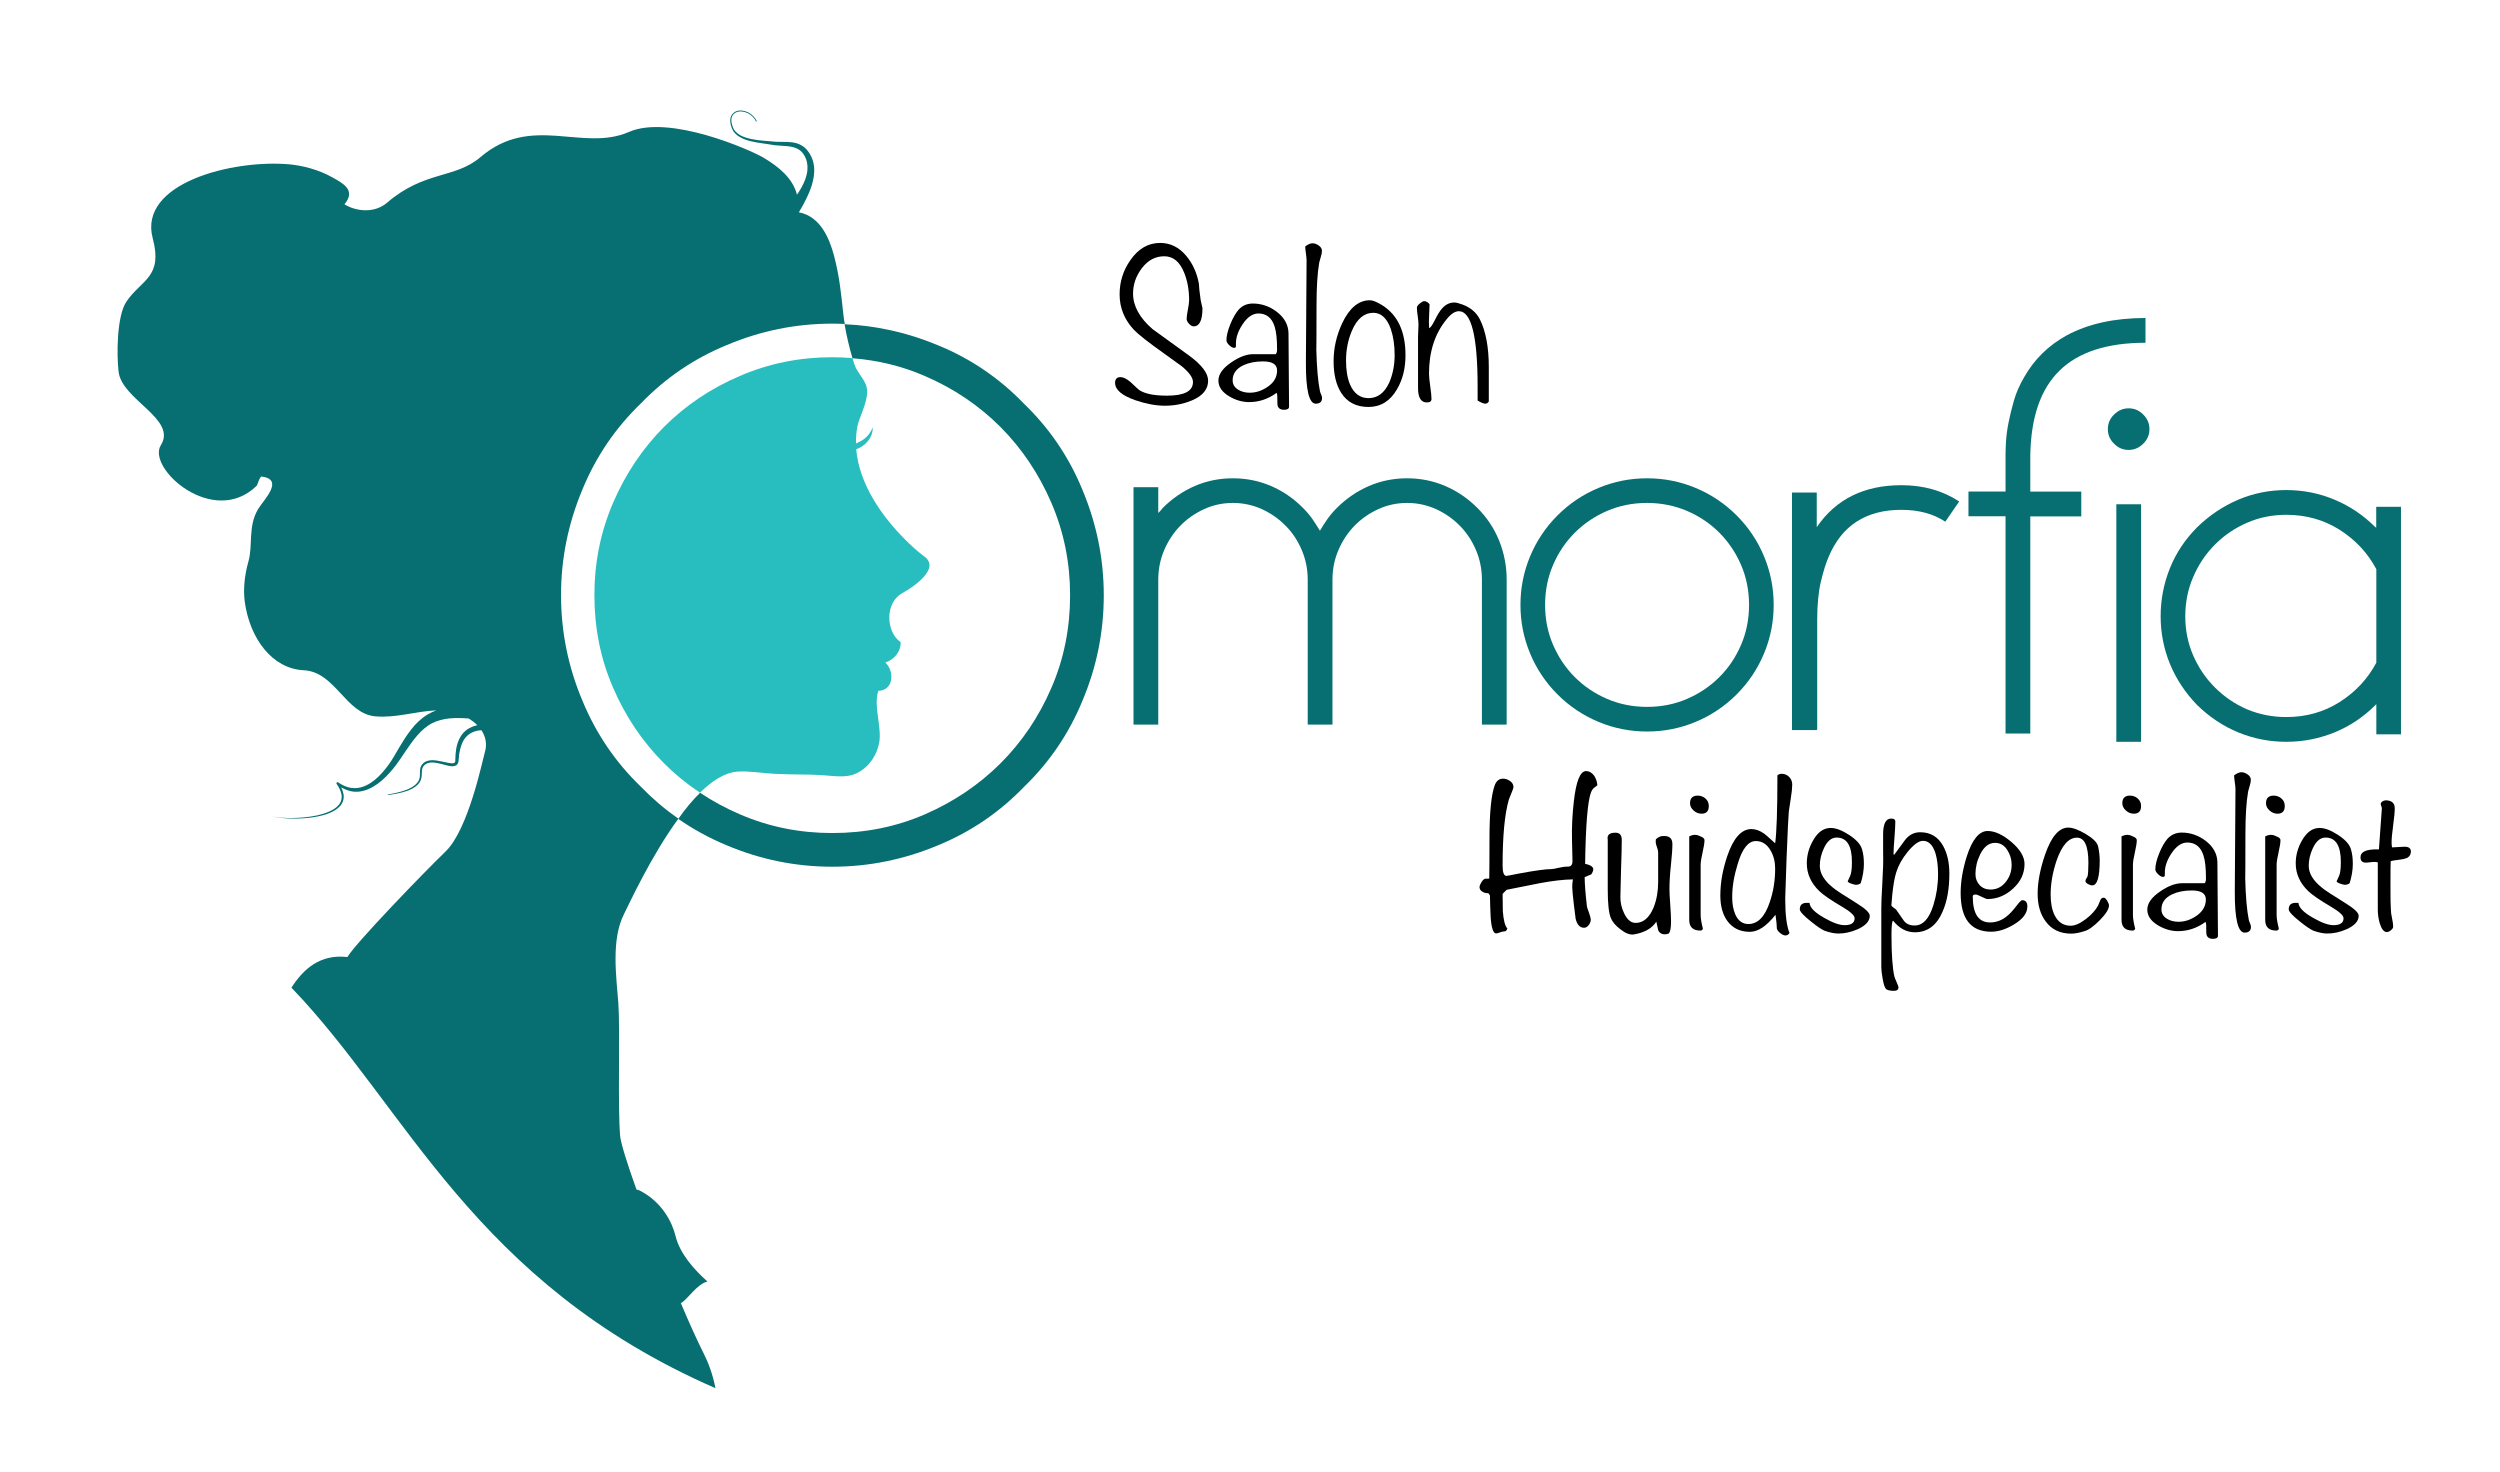<?xml version="1.0" encoding="utf-8"?>
<!-- Generator: Adobe Illustrator 23.1.0, SVG Export Plug-In . SVG Version: 6.00 Build 0)  -->
<svg version="1.1" id="Layer_1" xmlns="http://www.w3.org/2000/svg" xmlns:xlink="http://www.w3.org/1999/xlink" x="0px" y="0px"
	 viewBox="0 0 221.15 130.24" style="enable-background:new 0 0 221.15 130.24;" xml:space="preserve">
<style type="text/css">
	.st0{fill:#076F72;}
	.st1{fill:#28BDBE;}
</style>
<g>
	<path class="st0" d="M11.19,26.67c1.33-1.95,3.24-2.13,2.32-5.59c-1.3-4.87,7.05-7,12.12-6.54c1.07,0.1,2.54,0.45,3.77,1.15
		c0.86,0.48,2.15,1.11,1.07,2.38c1,0.63,2.64,0.83,3.77-0.14c3.32-2.85,6-2.1,8.26-4.03c4.53-3.86,9.02-0.43,13.14-2.23
		c3.59-1.57,10.74,1.6,11.85,2.25c1.45,0.85,2.65,1.88,3.01,3.3c0.04-0.06,0.08-0.11,0.12-0.17c0.37-0.56,0.67-1.18,0.78-1.81
		c0.05-0.32,0.04-0.64-0.03-0.95c-0.04-0.15-0.09-0.3-0.17-0.45c-0.07-0.14-0.16-0.27-0.26-0.38c-0.21-0.23-0.49-0.37-0.81-0.45
		c-0.32-0.08-0.67-0.09-1.02-0.12c-0.18-0.01-0.36-0.02-0.54-0.04c-0.18-0.02-0.36-0.06-0.53-0.08c-0.35-0.05-0.7-0.1-1.06-0.16
		c-0.35-0.06-0.71-0.14-1.05-0.26c-0.34-0.13-0.68-0.3-0.93-0.58c-0.13-0.14-0.22-0.31-0.28-0.48c-0.06-0.17-0.11-0.35-0.12-0.53
		c-0.01-0.18,0.01-0.38,0.1-0.54c0.09-0.17,0.24-0.3,0.41-0.37c0.35-0.14,0.74-0.07,1.07,0.09c0.32,0.16,0.59,0.43,0.76,0.76
		c0.01,0.02,0,0.04-0.02,0.05c-0.02,0.01-0.04,0-0.05-0.02l0,0c-0.16-0.31-0.41-0.57-0.73-0.72c-0.31-0.15-0.68-0.21-1-0.08
		c-0.16,0.06-0.29,0.18-0.36,0.33c-0.08,0.15-0.09,0.32-0.08,0.49c0.02,0.17,0.07,0.34,0.13,0.5c0.06,0.16,0.15,0.3,0.27,0.42
		c0.24,0.24,0.55,0.4,0.88,0.5c0.33,0.11,0.68,0.17,1.02,0.22c0.35,0.05,0.7,0.07,1.06,0.1c0.18,0.02,0.35,0.04,0.52,0.05
		c0.17,0.01,0.35,0.01,0.52,0.01c0.35,0,0.72,0,1.1,0.06c0.37,0.06,0.77,0.23,1.06,0.52c0.15,0.14,0.26,0.3,0.37,0.47
		c0.1,0.16,0.18,0.35,0.25,0.53c0.13,0.38,0.17,0.78,0.14,1.16c-0.02,0.39-0.11,0.77-0.22,1.13c-0.11,0.36-0.26,0.71-0.42,1.05
		c-0.21,0.45-0.46,0.89-0.71,1.31c1.87,0.36,2.69,2.24,3.12,3.88c0.48,1.86,0.6,3.19,0.81,5.11c0.03,0.28,0.07,0.58,0.13,0.89
		c-0.36-0.02-0.72-0.03-1.09-0.03c-3.24,0-6.36,0.63-9.36,1.9c-2.88,1.18-5.41,2.9-7.59,5.16c-2.25,2.17-3.97,4.7-5.16,7.59
		c-1.26,3-1.9,6.12-1.9,9.36c0,3.24,0.63,6.36,1.9,9.36c1.19,2.88,2.9,5.41,5.16,7.59c1.03,1.06,2.13,2,3.32,2.83
		c-2.43,3.32-4.36,7.55-4.81,8.44c-1.16,2.29-0.67,5.58-0.5,7.9c0.17,2.42-0.07,9.15,0.16,11.75c0.06,0.62,0.62,2.42,1.44,4.71
		c0.15,0.03,0.31,0.09,0.47,0.19c1.82,1.01,2.69,2.7,2.99,3.93c0.38,1.57,1.67,3,2.82,4.02c-0.97,0.26-1.73,1.57-2.35,1.92
		c0.74,1.75,1.45,3.32,2.02,4.45c0.4,0.79,0.81,1.86,1.04,3.07c-21.45-9.37-27.28-24.81-37.51-35.43c1.08-1.68,2.55-2.98,4.95-2.71
		c0.78-1.29,6.76-7.48,8.68-9.33c2.04-1.96,3.28-8.12,3.47-8.75c0.23-0.75,0.08-1.42-0.29-1.98c-0.02,0-0.05,0-0.07,0
		c-0.52,0.04-1.01,0.25-1.34,0.65c-0.33,0.4-0.48,0.94-0.56,1.48c-0.02,0.14-0.03,0.27-0.04,0.41c-0.01,0.07-0.01,0.14-0.02,0.22
		c-0.01,0.09-0.05,0.19-0.12,0.27c-0.07,0.08-0.17,0.12-0.26,0.14c-0.09,0.02-0.17,0.02-0.25,0.01c-0.16-0.01-0.3-0.04-0.44-0.08
		c-0.28-0.07-0.55-0.15-0.82-0.2c-0.27-0.05-0.55-0.08-0.8,0c-0.12,0.04-0.24,0.1-0.33,0.19c-0.02,0.02-0.04,0.05-0.06,0.07
		l-0.03,0.04l-0.03,0.04c-0.03,0.05-0.05,0.11-0.07,0.17c-0.06,0.25-0.01,0.55-0.08,0.85c-0.07,0.3-0.28,0.55-0.51,0.72
		c-0.24,0.17-0.5,0.3-0.77,0.39c-0.54,0.19-1.11,0.28-1.67,0.36c-0.01,0-0.03-0.01-0.03-0.02c0-0.01,0.01-0.02,0.02-0.03
		c0.56-0.1,1.12-0.21,1.64-0.41c0.26-0.1,0.51-0.23,0.73-0.4c0.21-0.17,0.39-0.39,0.44-0.65c0.06-0.26,0-0.54,0.06-0.85
		c0.02-0.08,0.04-0.15,0.08-0.23l0.03-0.05l0.04-0.05c0.02-0.03,0.05-0.06,0.08-0.09c0.11-0.11,0.25-0.2,0.4-0.24
		c0.3-0.09,0.61-0.07,0.89-0.02c0.29,0.04,0.57,0.12,0.84,0.17c0.14,0.03,0.27,0.05,0.4,0.06c0.13,0.01,0.25-0.02,0.29-0.07
		c0.05-0.05,0.05-0.16,0.05-0.32c0-0.14,0.01-0.29,0.02-0.44c0.05-0.58,0.18-1.18,0.55-1.69c0.18-0.25,0.43-0.47,0.71-0.61
		c0.21-0.11,0.43-0.19,0.66-0.24c-0.22-0.22-0.48-0.42-0.77-0.59c-1.14-0.09-2.27-0.07-3.21,0.41c-0.99,0.5-1.71,1.52-2.39,2.52
		l-0.52,0.77c-0.18,0.26-0.37,0.52-0.57,0.76c-0.4,0.49-0.85,0.95-1.37,1.33c-0.52,0.37-1.14,0.67-1.8,0.69
		c-0.51,0.02-0.99-0.14-1.41-0.39c0.1,0.2,0.17,0.4,0.21,0.62c0.03,0.19,0.02,0.39-0.04,0.57c-0.06,0.19-0.16,0.35-0.29,0.49
		c-0.26,0.28-0.59,0.46-0.93,0.6c-0.34,0.14-0.69,0.23-1.05,0.3c-0.71,0.14-1.44,0.19-2.16,0.18c-0.36,0-0.72-0.02-1.08-0.06
		c-0.36-0.04-0.72-0.09-1.06-0.2c0.34,0.11,0.7,0.15,1.06,0.18c0.36,0.03,0.72,0.04,1.08,0.03c0.72-0.01,1.44-0.08,2.14-0.23
		c0.35-0.08,0.69-0.18,1.02-0.32c0.32-0.14,0.64-0.32,0.86-0.58c0.23-0.26,0.33-0.6,0.27-0.94c-0.06-0.34-0.23-0.65-0.43-0.94l0,0
		c-0.03-0.04-0.02-0.11,0.02-0.14c0.04-0.03,0.08-0.02,0.12,0l0,0c0.49,0.35,1.07,0.56,1.65,0.5c0.58-0.05,1.11-0.34,1.57-0.71
		c0.46-0.37,0.85-0.83,1.21-1.32c0.36-0.48,0.64-1.01,0.96-1.55c0.32-0.54,0.65-1.07,1.05-1.58c0.39-0.51,0.88-1,1.47-1.35
		c0.25-0.15,0.51-0.26,0.77-0.36c-1.85,0.08-3.57,0.69-5.39,0.53c-2.64-0.22-3.55-3.95-6.35-4.08c-2.78-0.13-4.77-2.81-5.21-6.07
		c-0.14-1.02-0.03-2.3,0.32-3.53c0.43-1.51-0.07-3.14,0.89-4.7c0.51-0.82,2.32-2.59,0.25-2.84c-0.22,0.23-0.26,0.55-0.4,0.82
		c-3.84,3.75-9.76-1.56-8.48-3.59c1.46-2.32-3.48-4.02-3.74-6.51C10.32,31.49,10.31,27.95,11.19,26.67z"/>
	<path class="st1" d="M76.59,34.01c0.46,1.11-0.58,2.82-0.75,3.71c-0.09,0.51-0.13,1.01-0.12,1.51c0.29-0.13,0.56-0.26,0.8-0.46
		c0.3-0.24,0.52-0.57,0.68-0.96c0.02,0.42-0.14,0.86-0.43,1.21c-0.27,0.34-0.64,0.58-1.03,0.72c0.26,3.09,2.29,5.96,4.33,7.99
		c0.37,0.37,0.98,0.97,1.71,1.51c1.45,1.07-1.05,2.73-1.97,3.23c-1.53,0.84-1.47,3.4-0.14,4.34c0.03,0.85-0.58,1.53-1.35,1.8
		c0.82,0.77,0.75,2.46-0.62,2.5c-0.46,1.33,0.33,3.23,0.07,4.6c-0.19,1.02-0.84,2.14-2.01,2.7c-0.95,0.45-2.06,0.21-3.16,0.15
		c-1.29-0.07-2.57-0.03-4.08-0.11c-1.15-0.06-2.28-0.27-3.33-0.19c-1.09,0.09-2.2,0.81-3.27,1.86c-1.15-0.76-2.21-1.63-3.18-2.6
		c-1.9-1.9-3.4-4.12-4.5-6.67c-1.11-2.55-1.66-5.28-1.66-8.21c0-2.88,0.55-5.61,1.66-8.18c1.11-2.57,2.61-4.8,4.5-6.7
		c1.9-1.9,4.13-3.4,6.7-4.5c2.57-1.11,5.29-1.66,8.18-1.66c0.61,0,1.2,0.03,1.79,0.08c0.06,0.19,0.11,0.36,0.16,0.53
		C75.8,32.9,76.33,33.38,76.59,34.01z"/>
	<path class="st0" d="M61.93,70.13c1.09,0.73,2.26,1.36,3.51,1.9c2.57,1.11,5.29,1.66,8.18,1.66c2.92,0,5.66-0.55,8.21-1.66
		c2.55-1.11,4.77-2.61,6.67-4.5c1.9-1.9,3.4-4.12,4.5-6.67c1.11-2.55,1.66-5.28,1.66-8.21c0-2.88-0.55-5.61-1.66-8.18
		c-1.11-2.57-2.61-4.8-4.5-6.7c-1.9-1.9-4.12-3.4-6.67-4.5c-2.02-0.88-4.16-1.4-6.42-1.58c-0.26-0.88-0.53-1.99-0.7-3.01
		c2.85,0.13,5.61,0.75,8.28,1.87c2.88,1.18,5.41,2.9,7.59,5.16c2.25,2.17,3.97,4.7,5.16,7.59c1.26,3,1.9,6.12,1.9,9.36
		c0,3.24-0.63,6.36-1.9,9.36c-1.19,2.88-2.9,5.41-5.16,7.59c-2.17,2.25-4.7,3.97-7.59,5.16c-3,1.26-6.12,1.9-9.36,1.9
		c-3.24,0-6.36-0.63-9.36-1.9c-1.52-0.63-2.94-1.41-4.27-2.33C60.61,71.57,61.26,70.78,61.93,70.13z"/>
	<path class="st0" d="M130.69,44.93c0.85,0.85,1.49,1.82,1.93,2.91c0.44,1.09,0.66,2.24,0.66,3.44V64.1h-2.19V51.28
		c0-0.93-0.18-1.81-0.53-2.63c-0.35-0.82-0.82-1.53-1.42-2.14c-0.6-0.61-1.3-1.1-2.1-1.47c-0.8-0.36-1.66-0.55-2.56-0.55
		c-0.9,0-1.76,0.18-2.56,0.55c-0.8,0.37-1.5,0.85-2.1,1.47c-0.6,0.61-1.07,1.33-1.42,2.14c-0.35,0.82-0.53,1.69-0.53,2.63V64.1
		h-2.19V51.28c0-0.93-0.18-1.81-0.53-2.63c-0.35-0.82-0.82-1.53-1.42-2.14c-0.6-0.61-1.3-1.1-2.1-1.47
		c-0.8-0.36-1.66-0.55-2.56-0.55c-0.9,0-1.76,0.18-2.56,0.55c-0.8,0.37-1.5,0.85-2.1,1.47c-0.6,0.61-1.07,1.33-1.42,2.14
		c-0.35,0.82-0.53,1.69-0.53,2.63V64.1h-2.19V51.28v-8.18h2.19v2.28c0.18-0.18,0.31-0.32,0.39-0.44c0.85-0.85,1.79-1.49,2.84-1.95
		c1.05-0.45,2.17-0.68,3.37-0.68c1.2,0,2.32,0.23,3.37,0.68c1.05,0.45,2,1.1,2.84,1.95c0.32,0.32,0.6,0.65,0.83,0.98
		c0.23,0.34,0.45,0.68,0.66,1.03c0.2-0.35,0.42-0.69,0.66-1.03c0.23-0.33,0.51-0.66,0.83-0.98c0.85-0.85,1.79-1.49,2.85-1.95
		c1.05-0.45,2.17-0.68,3.37-0.68c1.2,0,2.32,0.23,3.37,0.68C128.89,43.44,129.84,44.08,130.69,44.93z"/>
	<path class="st0" d="M145.7,64.71c-1.49,0-2.92-0.28-4.29-0.85c-1.37-0.57-2.58-1.38-3.63-2.43c-1.05-1.05-1.86-2.26-2.43-3.63
		c-0.57-1.37-0.85-2.8-0.85-4.29s0.28-2.92,0.85-4.29c0.57-1.37,1.38-2.58,2.43-3.63c1.05-1.05,2.26-1.86,3.63-2.43
		c1.37-0.57,2.8-0.85,4.29-0.85c1.49,0,2.92,0.28,4.29,0.85c1.37,0.57,2.58,1.38,3.63,2.43c1.05,1.05,1.86,2.26,2.43,3.63
		c0.57,1.37,0.85,2.8,0.85,4.29s-0.28,2.92-0.85,4.29c-0.57,1.37-1.38,2.58-2.43,3.63c-1.05,1.05-2.26,1.86-3.63,2.43
		C148.62,64.43,147.19,64.71,145.7,64.71z M145.7,44.49c-1.25,0-2.43,0.23-3.52,0.7c-1.09,0.47-2.05,1.11-2.87,1.93
		c-0.82,0.82-1.46,1.77-1.93,2.87c-0.47,1.09-0.7,2.27-0.7,3.52c0,1.25,0.23,2.43,0.7,3.52c0.47,1.09,1.11,2.05,1.93,2.87
		c0.82,0.82,1.77,1.46,2.87,1.93c1.09,0.47,2.27,0.7,3.52,0.7c1.25,0,2.43-0.23,3.52-0.7c1.09-0.47,2.05-1.11,2.87-1.93
		c0.82-0.82,1.46-1.77,1.93-2.87c0.47-1.09,0.7-2.27,0.7-3.52c0-1.25-0.23-2.43-0.7-3.52c-0.47-1.09-1.11-2.05-1.93-2.87
		c-0.82-0.82-1.77-1.46-2.87-1.93C148.13,44.73,146.95,44.49,145.7,44.49z"/>
	<path class="st0" d="M168.19,42.92c1.95,0,3.66,0.48,5.12,1.44l-1.23,1.79c-1.05-0.7-2.35-1.05-3.89-1.05
		c-3.12,0-5.27,1.39-6.43,4.16c-0.23,0.53-0.46,1.25-0.68,2.17c-0.22,0.92-0.33,2.06-0.33,3.44v9.67h-0.04v0.04h-2.19V43.57h2.19
		v3.06C162.4,44.16,164.89,42.92,168.19,42.92z"/>
	<path class="st0" d="M179.6,40.69v2.8h4.51v2.19h-4.51v19.21h-2.19V45.67h-3.28v-2.19h3.28V40.6v-0.04v-0.31
		c0-0.29,0.01-0.69,0.04-1.18c0.03-0.5,0.1-1.05,0.22-1.66c0.12-0.61,0.28-1.27,0.48-1.97c0.2-0.7,0.51-1.4,0.92-2.1
		c0.9-1.58,2.16-2.8,3.76-3.68c1.9-1.02,4.22-1.53,6.96-1.53v2.19c-3.38,0-5.92,0.82-7.59,2.45c-1.68,1.63-2.55,4.14-2.6,7.53V40.69
		z"/>
	<path class="st0" d="M190.14,37.96c0,0.5-0.18,0.93-0.55,1.29c-0.37,0.37-0.8,0.55-1.29,0.55c-0.5,0-0.93-0.18-1.29-0.55
		c-0.37-0.36-0.55-0.79-0.55-1.29c0-0.5,0.18-0.93,0.55-1.29c0.36-0.36,0.79-0.55,1.29-0.55c0.5,0,0.93,0.18,1.29,0.55
		C189.96,37.03,190.14,37.46,190.14,37.96z M189.4,65.62h-2.19V44.61h2.19V65.62z"/>
	<path class="st0" d="M212.4,64.96h-2.19v-2.67l-0.09,0.09c-1.05,1.05-2.25,1.85-3.61,2.41c-1.36,0.55-2.78,0.83-4.27,0.83
		s-2.9-0.28-4.24-0.83c-1.34-0.55-2.55-1.36-3.63-2.41c-1.05-1.08-1.85-2.29-2.41-3.63c-0.55-1.34-0.83-2.76-0.83-4.24
		c0-1.49,0.28-2.91,0.83-4.27c0.55-1.36,1.36-2.56,2.41-3.61c1.08-1.05,2.29-1.86,3.63-2.43c1.34-0.57,2.76-0.85,4.24-0.85
		s2.91,0.28,4.27,0.85c1.36,0.57,2.56,1.38,3.61,2.43c0.03,0,0.04,0.01,0.04,0.02c0,0.02,0.01,0.02,0.04,0.02v-1.84h2.19V64.96z
		 M202.24,63.43c1.75,0,3.33-0.44,4.73-1.33c1.4-0.89,2.48-2.05,3.24-3.48v-8.27c-0.76-1.43-1.84-2.59-3.24-3.48
		c-1.4-0.89-2.98-1.33-4.73-1.33c-1.23,0-2.38,0.23-3.46,0.7c-1.08,0.47-2.03,1.11-2.84,1.93c-0.82,0.82-1.46,1.77-1.93,2.87
		c-0.47,1.09-0.7,2.25-0.7,3.48c0,1.23,0.23,2.38,0.7,3.46c0.47,1.08,1.11,2.03,1.93,2.84c0.82,0.82,1.76,1.46,2.84,1.93
		C199.86,63.2,201.02,63.43,202.24,63.43z"/>
	<g>
		<path d="M141.3,69.47c-0.21,0.16-0.33,0.25-0.34,0.26c-0.09,0.09-0.17,0.22-0.22,0.36c-0.29,0.76-0.47,2.87-0.52,6.32
			c0.48,0.11,0.72,0.27,0.72,0.48c0,0.13-0.06,0.29-0.18,0.46c-0.13,0.05-0.33,0.13-0.58,0.24c0,0.59,0.07,1.46,0.2,2.6
			c0.01,0.07,0.08,0.27,0.2,0.6c0.09,0.27,0.14,0.46,0.14,0.56c0,0.16-0.06,0.32-0.18,0.48c-0.12,0.16-0.26,0.24-0.42,0.24
			c-0.36,0-0.61-0.27-0.74-0.8c-0.01-0.07-0.07-0.49-0.16-1.28c-0.09-0.78-0.14-1.29-0.14-1.52c0-0.24,0.02-0.47,0.06-0.68
			c-0.83,0.01-1.82,0.13-2.95,0.34c-0.97,0.19-1.94,0.38-2.91,0.58l-0.36,0.36c0.01,0.51,0.02,1.02,0.02,1.54
			c0.06,0.79,0.19,1.3,0.4,1.52c-0.05,0.17-0.14,0.26-0.25,0.26c-0.11,0-0.25,0.03-0.4,0.09c-0.15,0.06-0.27,0.09-0.35,0.09
			c-0.25,0-0.42-0.5-0.48-1.49c-0.03-0.62-0.05-1.25-0.06-1.87l-0.14-0.2h-0.08c-0.17,0-0.34-0.05-0.48-0.15
			c-0.15-0.1-0.22-0.23-0.22-0.39c0-0.11,0.06-0.26,0.18-0.45c0.12-0.19,0.24-0.29,0.36-0.29c0.03,0,0.06,0,0.11,0s0.08,0,0.11,0
			l0.1-0.02c0.01-0.59,0.02-1.76,0.02-3.52c0-2.34,0.16-3.93,0.48-4.77c0.15-0.36,0.39-0.54,0.72-0.54c0.21,0,0.42,0.07,0.62,0.21
			c0.2,0.14,0.3,0.32,0.3,0.53c0,0.08-0.06,0.26-0.18,0.54c-0.14,0.34-0.21,0.53-0.23,0.58c-0.37,1.29-0.55,3.23-0.55,5.83
			c0,0.6,0.11,0.91,0.34,0.91c0.07,0,0.42-0.07,1.07-0.2c1.45-0.27,2.42-0.4,2.91-0.4c0.12,0,0.33-0.04,0.62-0.11
			c0.29-0.07,0.57-0.11,0.85-0.11s0.41-0.19,0.39-0.56l-0.04-1.77c-0.03-1.14,0.03-2.28,0.16-3.42c0.2-1.8,0.56-2.7,1.09-2.7
			c0.27,0,0.51,0.14,0.72,0.42C141.19,68.9,141.29,69.18,141.3,69.47z"/>
		<path d="M147.94,74.66c0,0.42-0.04,1.04-0.13,1.86c-0.09,0.82-0.13,1.54-0.13,2.14c0,0.24,0.02,0.7,0.07,1.38
			c0.05,0.68,0.07,1.16,0.07,1.46c0,0.59-0.07,0.95-0.2,1.07c-0.08,0.05-0.19,0.08-0.34,0.08c-0.3,0-0.5-0.13-0.6-0.38
			c-0.05-0.25-0.11-0.5-0.16-0.74c-0.39,0.6-1.05,0.97-1.99,1.13c-0.35,0.05-0.75-0.1-1.21-0.47c-0.42-0.32-0.69-0.65-0.82-0.97
			c-0.19-0.44-0.28-1.3-0.28-2.57v-4.38c-0.08-0.4,0.15-0.61,0.68-0.61c0.38,0,0.56,0.21,0.56,0.64c0,0.64-0.02,1.48-0.06,2.51
			c-0.04,1.31-0.06,2.15-0.06,2.51c-0.01,0.48,0.09,0.97,0.32,1.45c0.27,0.58,0.61,0.87,1.03,0.87c0.68,0,1.21-0.46,1.59-1.37
			c0.27-0.68,0.4-1.44,0.4-2.25v-2.64c0-0.11-0.04-0.26-0.11-0.45c-0.07-0.19-0.11-0.35-0.11-0.47c0-0.07,0.01-0.14,0.02-0.22
			c0.19-0.17,0.38-0.27,0.56-0.28C147.64,73.9,147.94,74.14,147.94,74.66z"/>
		<path d="M150.78,74.32c0,0.24-0.06,0.6-0.17,1.09c-0.11,0.48-0.17,0.84-0.17,1.09v4.45c0,0.29,0.07,0.7,0.2,1.21
			c-0.05,0.11-0.13,0.16-0.22,0.16c-0.66,0-0.99-0.31-0.99-0.95v-7.38c0.17-0.09,0.34-0.14,0.5-0.14c0.16,0,0.33,0.05,0.5,0.14
			C150.66,74.07,150.78,74.19,150.78,74.32z M151.16,71.3c0,0.46-0.22,0.68-0.64,0.68c-0.26,0-0.49-0.09-0.7-0.28
			c-0.21-0.19-0.32-0.4-0.32-0.64c0-0.46,0.23-0.68,0.68-0.68c0.27,0,0.5,0.09,0.69,0.26C151.06,70.81,151.16,71.03,151.16,71.3z"/>
		<path d="M158.54,69.39c0,0.31-0.04,0.71-0.12,1.19c-0.09,0.63-0.15,1.03-0.18,1.19c-0.04,0.42-0.11,1.8-0.2,4.15
			c-0.08,2.15-0.12,3.34-0.12,3.57c0,1.44,0.13,2.45,0.38,3.04c-0.09,0.15-0.21,0.22-0.36,0.22c-0.13,0-0.29-0.07-0.45-0.2
			c-0.17-0.13-0.27-0.27-0.31-0.4c0-0.27-0.04-0.68-0.12-1.23c-0.79,1.01-1.55,1.51-2.27,1.51c-0.87,0-1.54-0.33-2.01-0.99
			c-0.4-0.56-0.6-1.31-0.6-2.23c0-1.13,0.21-2.29,0.62-3.5c0.54-1.58,1.25-2.37,2.13-2.37c0.38,0,0.76,0.14,1.15,0.42
			c0.08,0.05,0.4,0.34,0.95,0.84c0.13-0.91,0.2-2.92,0.2-6.01c0.09-0.09,0.22-0.14,0.38-0.14c0.25,0,0.48,0.09,0.66,0.28
			C158.45,68.92,158.54,69.14,158.54,69.39z M157.03,76.83c0-0.59-0.13-1.12-0.4-1.59c-0.32-0.56-0.76-0.84-1.31-0.84
			c-0.67,0-1.21,0.68-1.61,2.05c-0.32,1.03-0.48,2-0.48,2.92c0,0.59,0.09,1.1,0.28,1.53c0.25,0.56,0.64,0.84,1.15,0.84
			c0.83,0,1.46-0.64,1.89-1.93C156.87,78.89,157.03,77.89,157.03,76.83z"/>
		<path d="M165.4,81.01c0,0.47-0.36,0.87-1.07,1.19c-0.59,0.26-1.16,0.38-1.71,0.38c-0.36,0-0.78-0.09-1.25-0.26
			c-0.25-0.11-0.66-0.39-1.23-0.85c-0.62-0.5-0.93-0.84-0.93-1.03c0-0.42,0.25-0.61,0.74-0.57h0.12c0.03,0.41,0.46,0.85,1.29,1.32
			c0.75,0.43,1.35,0.65,1.81,0.65c0.59,0,0.89-0.2,0.89-0.61c0-0.24-0.36-0.58-1.09-1.01c-0.99-0.58-1.67-1.04-2.03-1.39
			c-0.74-0.71-1.11-1.53-1.11-2.46c0-0.7,0.18-1.36,0.54-2c0.42-0.75,0.94-1.13,1.57-1.13c0.46,0,1.01,0.21,1.65,0.63
			c0.64,0.42,1.02,0.85,1.13,1.28c0.11,0.36,0.16,0.78,0.16,1.27c0,0.52-0.09,1.09-0.28,1.71c-0.12,0.09-0.26,0.14-0.42,0.14
			c-0.09,0-0.24-0.04-0.44-0.11s-0.3-0.15-0.3-0.23c0,0.05,0.07-0.09,0.22-0.44c0.11-0.23,0.16-0.64,0.16-1.25
			c0-1.43-0.45-2.15-1.35-2.15c-0.47,0-0.84,0.32-1.13,0.95c-0.24,0.51-0.36,1.03-0.36,1.55c0,0.66,0.38,1.3,1.15,1.92
			c0.25,0.22,0.96,0.68,2.11,1.39C165.02,80.38,165.4,80.75,165.4,81.01z"/>
		<path d="M172.44,77.26c0,1.33-0.19,2.44-0.58,3.34c-0.52,1.25-1.35,1.87-2.47,1.87c-0.74,0-1.38-0.34-1.93-1.03
			c-0.09,0.04-0.14,0.46-0.14,1.25c0,1.74,0.09,2.98,0.26,3.7c0.01,0.07,0.08,0.23,0.19,0.48c0.11,0.25,0.17,0.41,0.17,0.46
			c0,0.21-0.13,0.32-0.4,0.32c-0.32,0-0.55-0.05-0.67-0.14c-0.13-0.09-0.24-0.4-0.33-0.93c-0.08-0.44-0.12-0.79-0.12-1.05v-5.11
			c0-0.47,0.02-1.1,0.07-1.89c0.05-0.93,0.08-1.56,0.09-1.89c0.01-0.36,0.01-0.83,0-1.41c0-0.74,0-1.21,0-1.43
			c0-0.93,0.24-1.39,0.72-1.39c0.24,0,0.36,0.09,0.36,0.26c0,0.34-0.03,0.82-0.08,1.47c-0.05,0.64-0.08,1.13-0.08,1.45h0.08
			c0.31-0.42,0.62-0.84,0.93-1.27c0.36-0.47,0.81-0.7,1.35-0.7c0.9,0,1.58,0.4,2.03,1.21C172.25,75.49,172.44,76.29,172.44,77.26z
			 M171.44,77.34c0-0.71-0.07-1.32-0.22-1.83c-0.23-0.75-0.6-1.13-1.11-1.13c-0.38,0-0.83,0.33-1.37,0.99
			c-0.47,0.58-0.8,1.17-0.99,1.77c-0.15,0.46-0.27,1.13-0.36,2.01c-0.05,0.64-0.08,0.95-0.08,0.93c0,0.04,0.06,0.11,0.18,0.2
			c0.08,0.05,0.16,0.11,0.24,0.18c0.21,0.31,0.43,0.62,0.65,0.94c0.22,0.32,0.55,0.47,0.99,0.47c0.73,0,1.29-0.6,1.66-1.81
			C171.3,79.19,171.44,78.29,171.44,77.34z"/>
		<path d="M179.34,80.19c0,0.59-0.4,1.12-1.19,1.59c-0.71,0.43-1.38,0.64-2.01,0.64c-1.8,0-2.7-1.14-2.7-3.42
			c0-1.01,0.18-2.09,0.54-3.24c0.48-1.5,1.1-2.25,1.85-2.25c0.64,0,1.35,0.33,2.11,0.98c0.76,0.65,1.15,1.3,1.15,1.94
			c0,0.83-0.34,1.56-1.01,2.17c-0.67,0.62-1.43,0.93-2.27,0.93c-0.08,0-0.25-0.07-0.51-0.2c-0.26-0.13-0.44-0.2-0.53-0.2
			c-0.17,0-0.26,0.05-0.26,0.16c0,1.54,0.51,2.31,1.53,2.31c0.52,0,1.01-0.17,1.45-0.52c0.27-0.2,0.56-0.52,0.89-0.95
			c0.25-0.33,0.42-0.5,0.5-0.5C179.19,79.63,179.34,79.82,179.34,80.19z M177.95,76.49c0-0.47-0.13-0.91-0.4-1.32
			c-0.27-0.41-0.62-0.61-1.07-0.61c-0.54,0-0.97,0.33-1.31,1.01c-0.28,0.56-0.42,1.15-0.42,1.75c0,0.39,0.12,0.71,0.37,0.98
			c0.25,0.26,0.57,0.39,0.96,0.39c0.55,0,1.01-0.23,1.37-0.7C177.79,77.55,177.95,77.06,177.95,76.49z"/>
		<path d="M186.56,80.1c0,0.32-0.28,0.76-0.82,1.31c-0.55,0.55-1,0.87-1.35,0.96c-0.47,0.15-0.86,0.22-1.17,0.22
			c-0.98,0-1.73-0.36-2.25-1.07c-0.48-0.63-0.72-1.45-0.72-2.46c0-1.03,0.22-2.19,0.66-3.47c0.55-1.59,1.23-2.38,2.05-2.38
			c0.39,0,0.91,0.19,1.55,0.57c0.64,0.38,1.01,0.75,1.09,1.1c0.09,0.42,0.14,0.82,0.14,1.23c0,1.48-0.22,2.21-0.66,2.21
			c-0.11,0-0.23-0.04-0.38-0.12c-0.15-0.08-0.22-0.17-0.22-0.28c0-0.05,0.03-0.12,0.08-0.21c0.05-0.09,0.09-0.14,0.1-0.17
			c0.05-0.17,0.08-0.58,0.08-1.21c0-1.49-0.34-2.23-1.01-2.23c-0.74,0-1.34,0.68-1.81,2.04c-0.35,1.05-0.52,2.04-0.52,2.99
			c0,0.73,0.11,1.33,0.34,1.81c0.31,0.63,0.78,0.95,1.43,0.95c0.39,0,0.84-0.2,1.37-0.61c0.47-0.36,0.82-0.75,1.05-1.16
			c0.05-0.14,0.13-0.32,0.24-0.57c0.07-0.09,0.16-0.14,0.28-0.14c0.08,0,0.18,0.09,0.29,0.27S186.56,80,186.56,80.1z"/>
		<path d="M189.02,74.32c0,0.24-0.06,0.6-0.17,1.09c-0.11,0.48-0.17,0.84-0.17,1.09v4.45c0,0.29,0.07,0.7,0.2,1.21
			c-0.05,0.11-0.13,0.16-0.22,0.16c-0.66,0-0.99-0.31-0.99-0.95v-7.38c0.17-0.09,0.34-0.14,0.5-0.14c0.16,0,0.33,0.05,0.5,0.14
			C188.9,74.07,189.02,74.19,189.02,74.32z M189.4,71.3c0,0.46-0.22,0.68-0.64,0.68c-0.26,0-0.49-0.09-0.7-0.28
			c-0.21-0.19-0.32-0.4-0.32-0.64c0-0.46,0.23-0.68,0.68-0.68c0.27,0,0.5,0.09,0.69,0.26C189.3,70.81,189.4,71.03,189.4,71.3z"/>
		<path d="M196.2,82.77c0,0.19-0.15,0.28-0.44,0.28c-0.32,0-0.52-0.13-0.58-0.4c-0.01-0.04-0.02-0.3-0.02-0.78
			c0-0.13-0.02-0.24-0.06-0.32c-0.75,0.55-1.56,0.82-2.43,0.82c-0.6,0-1.19-0.17-1.75-0.5c-0.64-0.38-0.97-0.84-0.97-1.41
			c0-0.55,0.38-1.09,1.15-1.61c0.7-0.48,1.34-0.72,1.93-0.72h1.99c0.08-0.08,0.12-0.22,0.12-0.42c0-0.9-0.07-1.58-0.22-2.03
			c-0.24-0.76-0.72-1.15-1.43-1.15c-0.51,0-0.98,0.32-1.41,0.97c-0.39,0.59-0.58,1.15-0.58,1.69c0,0.03,0,0.07,0,0.12
			c0,0.05,0,0.09,0,0.1c0,0.11-0.05,0.16-0.16,0.16c-0.13,0-0.28-0.08-0.44-0.24s-0.24-0.3-0.24-0.42c0-0.38,0.11-0.85,0.34-1.42
			c0.23-0.57,0.48-1,0.74-1.3c0.34-0.36,0.75-0.54,1.25-0.54c0.76,0,1.47,0.24,2.11,0.72c0.68,0.52,1.03,1.15,1.05,1.89L196.2,82.77
			z M195.13,79.57c0-0.54-0.42-0.8-1.25-0.8c-0.66,0-1.23,0.11-1.73,0.34c-0.63,0.3-0.95,0.74-0.95,1.33c0,0.36,0.17,0.64,0.5,0.84
			c0.28,0.17,0.62,0.26,1.01,0.26c0.58,0,1.12-0.19,1.64-0.56C194.87,80.6,195.13,80.13,195.13,79.57z"/>
		<path d="M199.12,81.98c0,0.35-0.19,0.52-0.56,0.52c-0.59,0-0.88-1.21-0.87-3.64l0.06-9.03c0-0.15-0.02-0.36-0.06-0.63
			c-0.04-0.27-0.06-0.48-0.06-0.61c0.25-0.19,0.47-0.28,0.64-0.28c0.19,0,0.38,0.07,0.56,0.2c0.19,0.13,0.28,0.3,0.28,0.48
			c0,0.13-0.03,0.31-0.1,0.52c-0.08,0.27-0.13,0.44-0.14,0.5c-0.16,0.91-0.24,2.19-0.24,3.82c0,2.64-0.01,3.92-0.02,3.82
			c0.04,1.65,0.15,2.89,0.32,3.72c0,0.04,0.03,0.13,0.09,0.27C199.09,81.79,199.12,81.9,199.12,81.98z"/>
		<path d="M201.73,74.32c0,0.24-0.06,0.6-0.17,1.09c-0.11,0.48-0.17,0.84-0.17,1.09v4.45c0,0.29,0.07,0.7,0.2,1.21
			c-0.05,0.11-0.13,0.16-0.22,0.16c-0.66,0-0.99-0.31-0.99-0.95v-7.38c0.17-0.09,0.34-0.14,0.5-0.14c0.16,0,0.33,0.05,0.5,0.14
			C201.62,74.07,201.73,74.19,201.73,74.32z M202.11,71.3c0,0.46-0.22,0.68-0.64,0.68c-0.26,0-0.49-0.09-0.7-0.28
			c-0.21-0.19-0.32-0.4-0.32-0.64c0-0.46,0.23-0.68,0.68-0.68c0.27,0,0.5,0.09,0.69,0.26C202.02,70.81,202.11,71.03,202.11,71.3z"/>
		<path d="M208.65,81.01c0,0.47-0.36,0.87-1.07,1.19c-0.59,0.26-1.16,0.38-1.71,0.38c-0.36,0-0.78-0.09-1.25-0.26
			c-0.25-0.11-0.66-0.39-1.23-0.85c-0.62-0.5-0.93-0.84-0.93-1.03c0-0.42,0.25-0.61,0.74-0.57h0.12c0.03,0.41,0.46,0.85,1.29,1.32
			c0.75,0.43,1.35,0.65,1.81,0.65c0.59,0,0.89-0.2,0.89-0.61c0-0.24-0.36-0.58-1.09-1.01c-0.99-0.58-1.67-1.04-2.03-1.39
			c-0.74-0.71-1.11-1.53-1.11-2.46c0-0.7,0.18-1.36,0.54-2c0.42-0.75,0.94-1.13,1.57-1.13c0.46,0,1.01,0.21,1.65,0.63
			c0.64,0.42,1.02,0.85,1.13,1.28c0.11,0.36,0.16,0.78,0.16,1.27c0,0.52-0.09,1.09-0.28,1.71c-0.12,0.09-0.26,0.14-0.42,0.14
			c-0.09,0-0.24-0.04-0.44-0.11c-0.2-0.07-0.3-0.15-0.3-0.23c0,0.05,0.07-0.09,0.22-0.44c0.11-0.23,0.16-0.64,0.16-1.25
			c0-1.43-0.45-2.15-1.35-2.15c-0.47,0-0.84,0.32-1.13,0.95c-0.24,0.51-0.36,1.03-0.36,1.55c0,0.66,0.38,1.3,1.15,1.92
			c0.25,0.22,0.96,0.68,2.11,1.39C208.27,80.38,208.65,80.75,208.65,81.01z"/>
		<path d="M213,75.85c-0.11,0.08-0.36,0.15-0.76,0.2c-0.44,0.05-0.7,0.1-0.76,0.14c-0.01,0.15-0.02,0.89-0.02,2.23
			c0,1.05,0.01,1.75,0.04,2.11c0,0.15,0.03,0.38,0.1,0.7c0.07,0.32,0.1,0.57,0.1,0.74c0,0.11-0.07,0.21-0.2,0.32
			c-0.13,0.11-0.26,0.16-0.36,0.16c-0.27,0-0.48-0.28-0.64-0.82c-0.11-0.4-0.16-0.78-0.16-1.15c0-1.89,0-3.29,0-4.18
			c-0.08-0.07-0.38-0.07-0.9,0c-0.42,0.05-0.63-0.1-0.63-0.46c0-0.51,0.54-0.74,1.63-0.7l0.26-3.64c0-0.04-0.02-0.1-0.05-0.19
			c-0.03-0.09-0.05-0.15-0.05-0.19c0-0.08,0.05-0.16,0.16-0.23c0.11-0.07,0.23-0.1,0.38-0.09c0.47,0.04,0.7,0.27,0.7,0.7
			c0,0.34-0.05,0.84-0.14,1.51c-0.09,0.67-0.14,1.17-0.14,1.49c0,0.16,0.01,0.32,0.04,0.46l1.11-0.06c0.38,0,0.56,0.15,0.56,0.44
			C213.26,75.56,213.17,75.73,213,75.85z"/>
	</g>
	<g>
		<path d="M106.87,33.68c0,0.75-0.47,1.33-1.41,1.73c-0.75,0.32-1.56,0.48-2.41,0.48c-0.79,0-1.66-0.16-2.6-0.48
			c-1.21-0.42-1.81-0.93-1.81-1.55c0-0.33,0.16-0.5,0.48-0.5c0.25,0,0.55,0.15,0.89,0.44c0.47,0.44,0.72,0.68,0.76,0.7
			c0.51,0.34,1.33,0.5,2.47,0.5c1.53,0,2.29-0.4,2.29-1.21c0-0.38-0.33-0.84-0.99-1.39c-0.11-0.08-0.61-0.44-1.51-1.09
			c-1.44-1.02-2.34-1.73-2.72-2.13c-0.84-0.9-1.27-1.94-1.27-3.14c0-1.1,0.31-2.11,0.95-3.02c0.7-1.02,1.58-1.53,2.64-1.53
			c0.9,0,1.67,0.38,2.31,1.15c0.56,0.67,0.93,1.48,1.11,2.43c0.01,0.32,0.07,0.81,0.16,1.47l0.16,0.72c0,1.07-0.26,1.61-0.78,1.61
			c-0.13,0-0.27-0.08-0.41-0.23c-0.14-0.15-0.21-0.3-0.21-0.43c0-0.19,0.04-0.46,0.11-0.82c0.07-0.36,0.11-0.64,0.11-0.82
			c0-0.93-0.15-1.74-0.44-2.45c-0.39-0.97-0.97-1.45-1.76-1.45c-0.79,0-1.44,0.35-1.97,1.04c-0.53,0.69-0.79,1.45-0.79,2.26
			c0,1.1,0.58,2.15,1.72,3.14c1.06,0.76,2.12,1.54,3.19,2.31C106.3,32.26,106.87,33.01,106.87,33.68z"/>
		<path d="M114.03,35.97c0,0.19-0.15,0.28-0.44,0.28c-0.32,0-0.52-0.13-0.58-0.4c-0.01-0.04-0.02-0.3-0.02-0.78
			c0-0.13-0.02-0.24-0.06-0.32c-0.75,0.55-1.56,0.82-2.43,0.82c-0.6,0-1.19-0.17-1.75-0.5c-0.64-0.38-0.97-0.84-0.97-1.41
			c0-0.55,0.38-1.09,1.15-1.61c0.7-0.48,1.34-0.72,1.93-0.72h1.99c0.08-0.08,0.12-0.22,0.12-0.42c0-0.9-0.07-1.58-0.22-2.03
			c-0.24-0.76-0.72-1.15-1.43-1.15c-0.51,0-0.98,0.32-1.41,0.97c-0.39,0.59-0.58,1.15-0.58,1.69c0,0.03,0,0.07,0,0.12
			c0,0.05,0,0.09,0,0.1c0,0.11-0.05,0.16-0.16,0.16c-0.13,0-0.28-0.08-0.44-0.24c-0.16-0.16-0.24-0.3-0.24-0.42
			c0-0.38,0.11-0.85,0.34-1.42c0.23-0.57,0.48-1,0.74-1.3c0.33-0.36,0.75-0.54,1.25-0.54c0.76,0,1.47,0.24,2.11,0.72
			c0.68,0.52,1.03,1.15,1.05,1.89L114.03,35.97z M112.97,32.77c0-0.54-0.42-0.8-1.25-0.8c-0.66,0-1.23,0.11-1.73,0.34
			c-0.63,0.3-0.95,0.74-0.95,1.33c0,0.36,0.17,0.64,0.5,0.84c0.28,0.17,0.62,0.26,1.01,0.26c0.58,0,1.12-0.19,1.64-0.56
			C112.71,33.81,112.97,33.34,112.97,32.77z"/>
		<path d="M116.95,35.19c0,0.35-0.19,0.52-0.56,0.52c-0.59,0-0.88-1.21-0.87-3.64l0.06-9.03c0-0.15-0.02-0.36-0.06-0.63
			c-0.04-0.27-0.06-0.48-0.06-0.61c0.25-0.19,0.47-0.28,0.64-0.28c0.19,0,0.38,0.07,0.56,0.2c0.19,0.13,0.28,0.3,0.28,0.48
			c0,0.13-0.03,0.31-0.1,0.52c-0.08,0.27-0.13,0.44-0.14,0.5c-0.16,0.91-0.24,2.19-0.24,3.82c0,2.64-0.01,3.92-0.02,3.82
			c0.04,1.65,0.15,2.89,0.32,3.72c0,0.04,0.03,0.13,0.09,0.27C116.92,35,116.95,35.11,116.95,35.19z"/>
		<path d="M124.33,31.43c0,1.15-0.25,2.16-0.76,3.02c-0.6,1.03-1.44,1.55-2.51,1.55c-1.09,0-1.9-0.42-2.43-1.27
			c-0.44-0.7-0.66-1.62-0.66-2.78c0-1.14,0.25-2.26,0.76-3.36c0.64-1.35,1.46-2.03,2.45-2.03c0.25,0,0.62,0.15,1.09,0.44
			C123.64,27.86,124.33,29.33,124.33,31.43z M123.37,31.41c0-0.86-0.11-1.63-0.34-2.31c-0.34-0.95-0.85-1.43-1.55-1.43
			c-0.8,0-1.44,0.53-1.89,1.59c-0.35,0.82-0.52,1.7-0.52,2.64c0,0.84,0.12,1.56,0.36,2.13c0.35,0.79,0.89,1.19,1.63,1.19
			c0.8,0,1.41-0.46,1.83-1.37C123.2,33.13,123.37,32.32,123.37,31.41z"/>
		<path d="M131.71,35.49c-0.08,0.15-0.18,0.22-0.32,0.22c-0.14,0-0.37-0.09-0.68-0.28v-0.16c0-0.12,0-0.3,0-0.54
			c0-0.24,0-0.42,0-0.52c0-4.45-0.55-6.68-1.66-6.68c-0.35,0-0.72,0.25-1.12,0.76c-1.02,1.26-1.52,2.85-1.52,4.77
			c0,0.25,0.04,0.63,0.11,1.12c0.07,0.49,0.11,0.86,0.11,1.12c0,0.2-0.14,0.3-0.41,0.3c-0.52,0-0.78-0.42-0.78-1.27v-4.57
			c0-0.12,0.01-0.29,0.02-0.52c0.01-0.23,0.02-0.4,0.02-0.52c0-0.17-0.02-0.43-0.07-0.76c-0.05-0.33-0.07-0.58-0.07-0.74
			c0-0.11,0.08-0.23,0.25-0.37c0.17-0.14,0.3-0.21,0.39-0.21c0.17,0,0.34,0.09,0.48,0.28c-0.04,0.87-0.06,1.38-0.06,1.53
			c0,0.2,0.01,0.4,0.02,0.58c0.12-0.04,0.28-0.26,0.48-0.66c0.25-0.51,0.47-0.86,0.64-1.05c0.32-0.38,0.69-0.56,1.11-0.56
			c0.16,0,0.4,0.06,0.72,0.18c0.73,0.27,1.24,0.71,1.55,1.33c0.52,1.06,0.78,2.46,0.78,4.2V35.49z"/>
	</g>
</g>
</svg>
